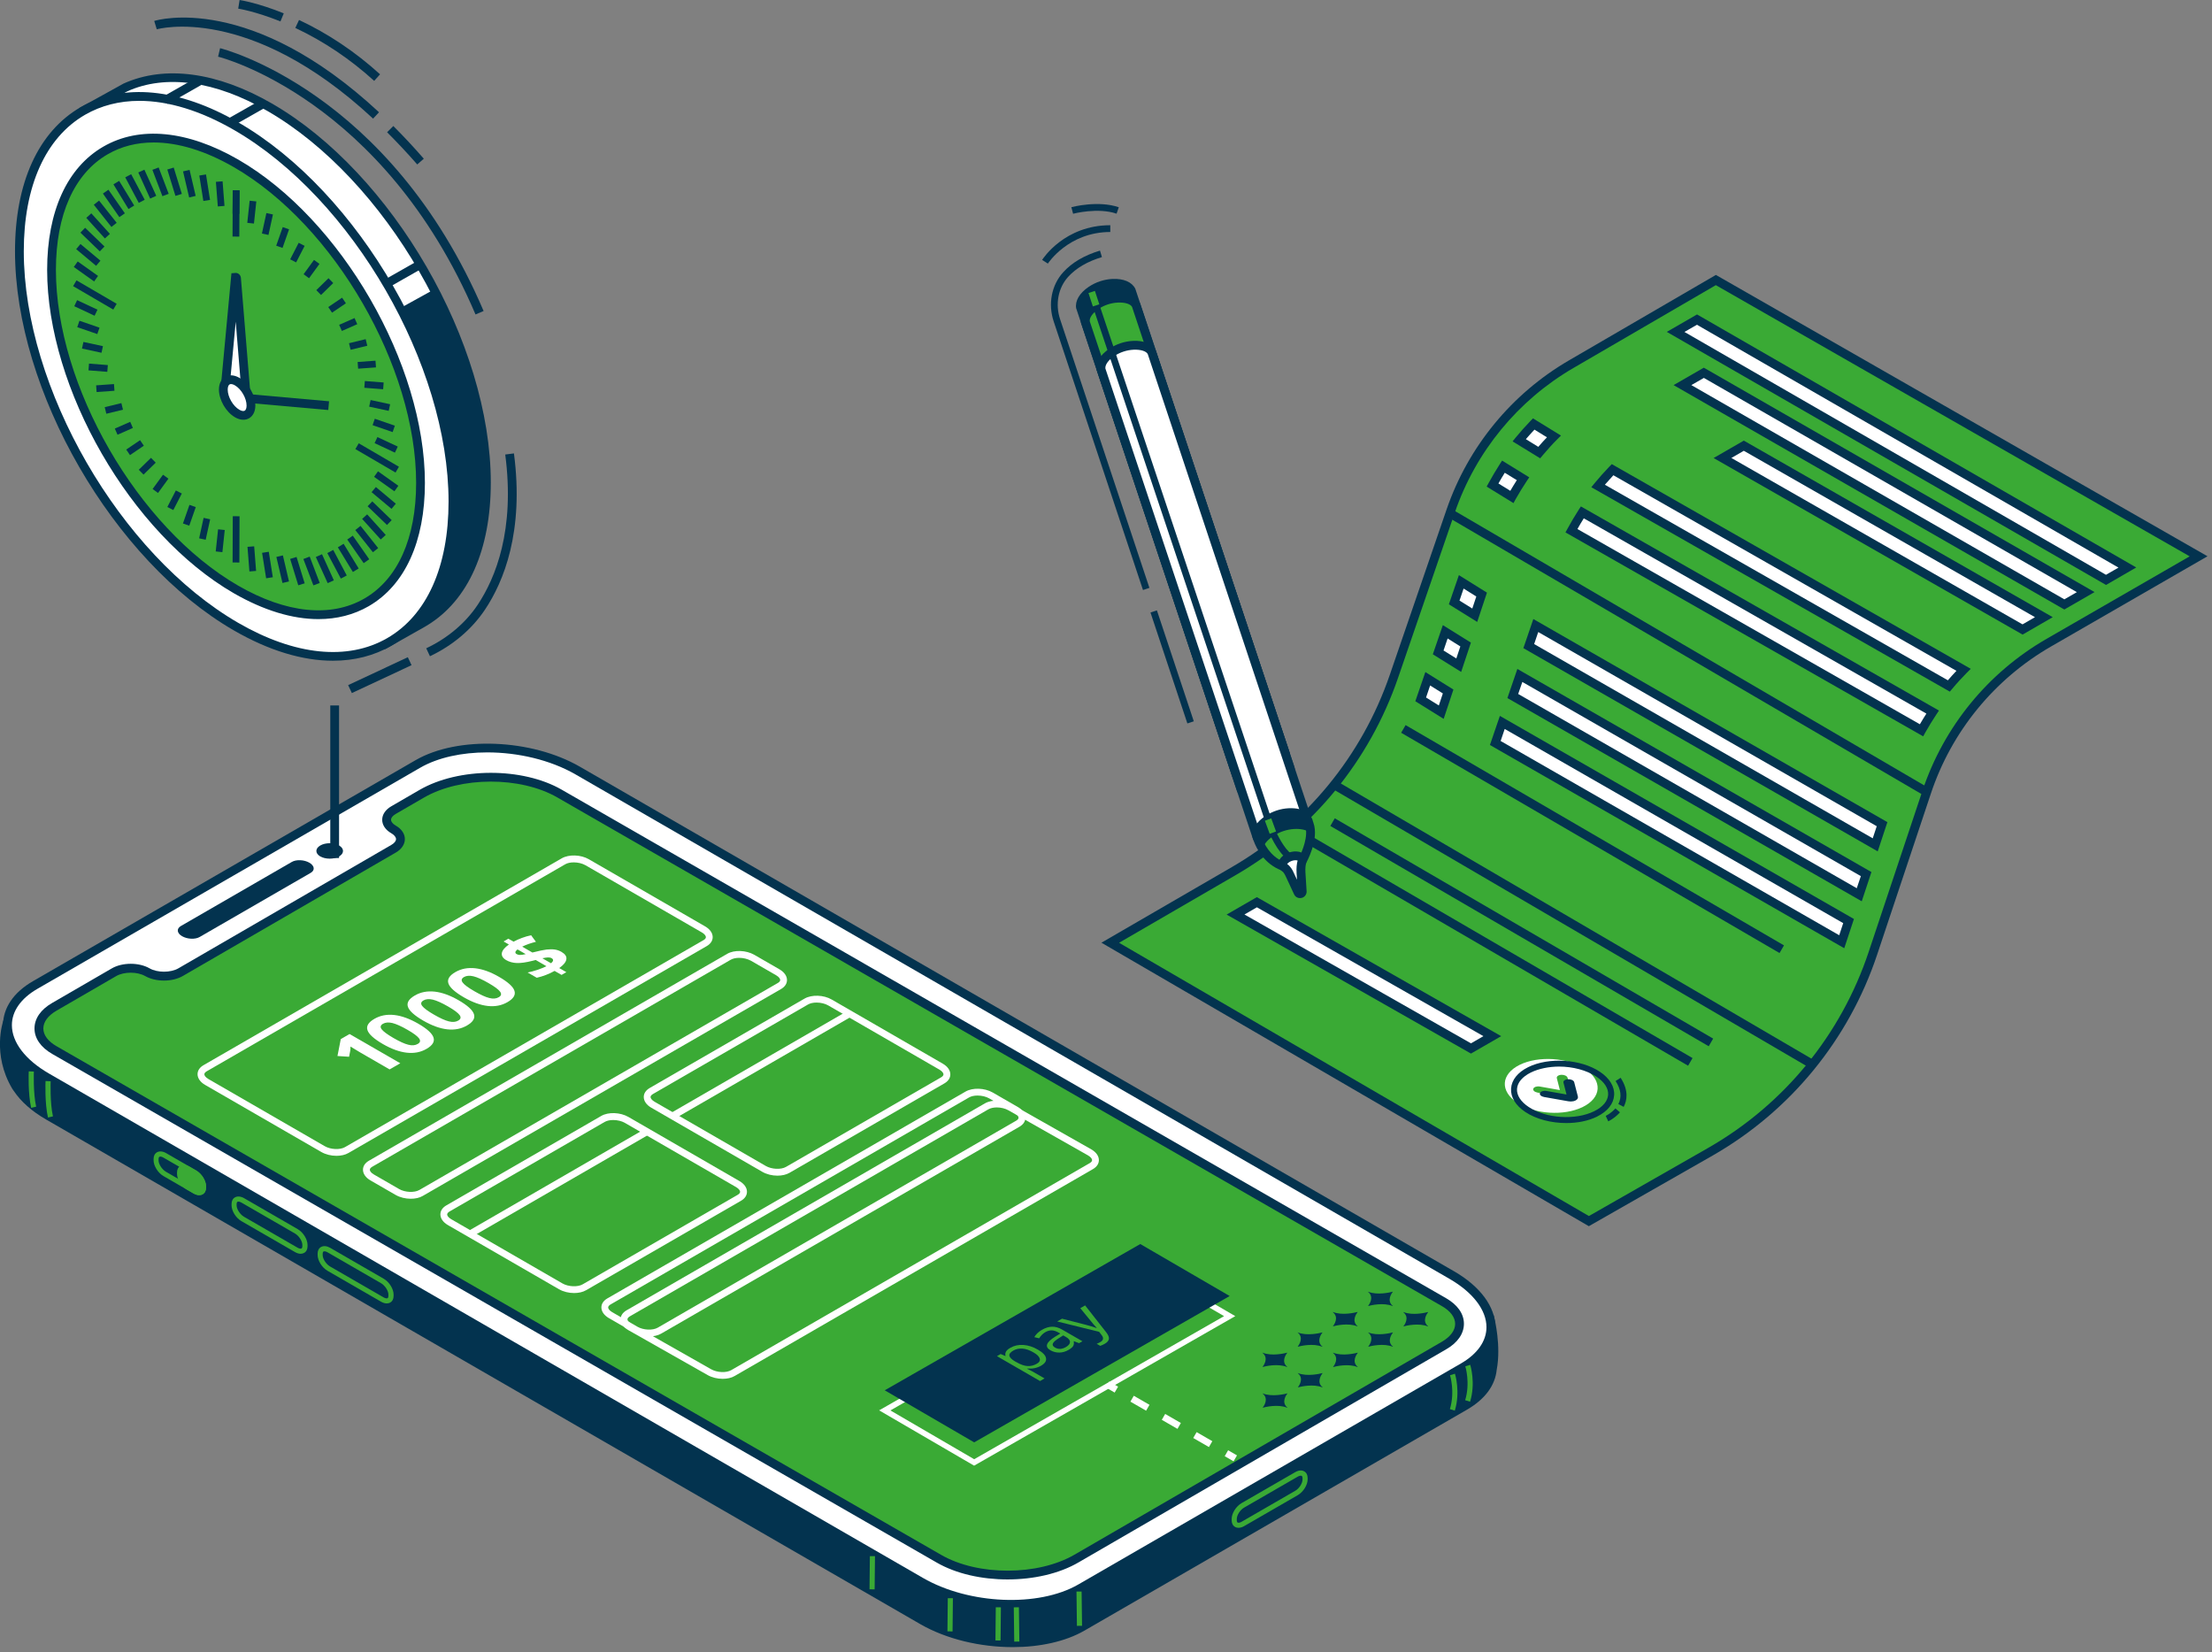 <?xml version="1.0" encoding="UTF-8"?> <svg xmlns="http://www.w3.org/2000/svg" width="320" height="239" viewBox="0 0 320 239" fill="none"><rect x="0" y="0" width="320" height="239" fill="#808080" stroke="none"/> <g clip-path="url(#clip0_840_4942)"> <path d="M318.06 80.48L296.39 92.98C288.06 97.779 281.77 105.48 278.73 114.6L270.95 137.92C266.91 150.04 258.55 160.24 247.47 166.6L229.87 176.65L160.63 136.38L178.55 126C189.39 119.71 197.6 109.72 201.67 97.87L209.89 73.93C212.96 64.99 219.14 57.459 227.31 52.7L248.24 40.52L318.06 80.48Z" fill="#3AAA35"></path> <path d="M229.85 177.38L159.34 136.37L178.21 125.43C188.92 119.22 197.03 109.35 201.05 97.639L209.27 73.7C212.39 64.62 218.68 56.959 226.98 52.13L248.23 39.77L319.35 80.469L296.7 93.529C288.5 98.26 282.32 105.81 279.33 114.8L271.55 138.12C267.45 150.4 259.01 160.71 247.78 167.15L229.85 177.38ZM161.89 136.38L229.86 175.91L247.14 166.04C258.1 159.76 266.33 149.7 270.33 137.71L278.11 114.39C281.21 105.11 287.58 97.309 296.06 92.419L316.77 80.48L248.22 41.249L227.61 53.239C219.58 57.91 213.49 65.329 210.47 74.12L202.25 98.059C198.13 110.06 189.82 120.17 178.85 126.54L161.89 136.38Z" fill="#03334F"></path> <path d="M221.479 154.899C224.199 153.559 228.449 153.829 230.969 155.509C233.489 157.189 233.339 159.649 230.619 160.989C227.899 162.329 223.649 162.059 221.129 160.379C218.599 158.699 218.759 156.249 221.479 154.899Z" fill="#3AAA35"></path> <path d="M219.84 154.039C222.56 152.699 226.81 152.969 229.33 154.649C231.85 156.329 231.7 158.789 228.98 160.129C226.26 161.469 222.01 161.199 219.49 159.519C216.96 157.839 217.12 155.389 219.84 154.039Z" fill="white"></path> <path d="M220.66 160.859C219.25 159.919 218.52 158.709 218.6 157.469C218.68 156.219 219.56 155.119 221.08 154.369C224.05 152.899 228.7 153.199 231.45 155.039C232.86 155.979 233.59 157.189 233.51 158.429C233.43 159.679 232.55 160.779 231.03 161.529C229.76 162.159 228.19 162.459 226.59 162.459C224.44 162.459 222.23 161.909 220.66 160.859ZM221.46 155.149C220.23 155.759 219.52 156.599 219.46 157.519C219.4 158.439 220 159.369 221.14 160.129C223.66 161.809 227.92 162.089 230.64 160.739C231.87 160.129 232.58 159.289 232.64 158.369C232.7 157.449 232.1 156.519 230.96 155.759C229.51 154.799 227.5 154.289 225.53 154.289C224.07 154.299 222.62 154.579 221.46 155.149Z" fill="#03334F"></path> <path d="M226.77 155.899L227.3 157.959C227.34 158.109 227.31 158.269 227.18 158.399C226.92 158.659 226.4 158.759 225.92 158.669L222.41 158.049C221.99 157.969 221.72 157.719 221.82 157.479C221.92 157.239 222.34 157.099 222.77 157.179L225.66 157.689L225.22 155.969C225.15 155.719 225.45 155.499 225.88 155.479C226.3 155.459 226.7 155.649 226.77 155.899Z" fill="#3AAA35"></path> <path d="M227.73 156.539L228.26 158.599C228.3 158.749 228.27 158.909 228.14 159.039C227.88 159.299 227.36 159.399 226.88 159.309L223.37 158.689C222.95 158.609 222.68 158.359 222.78 158.119C222.88 157.879 223.3 157.739 223.73 157.819L226.62 158.329L226.18 156.609C226.11 156.359 226.41 156.139 226.84 156.119C227.26 156.099 227.66 156.289 227.73 156.539Z" fill="#03334F"></path> <path d="M234.89 160.119C235.36 159.229 235.66 157.789 234.45 155.909L233.72 156.379C234.51 157.599 234.64 158.719 234.12 159.709L234.89 160.119Z" fill="#03334F"></path> <path d="M232.66 162.209C232.7 162.189 233.61 161.759 234.35 160.909L233.69 160.339C233.07 161.059 232.3 161.419 232.29 161.419L232.66 162.209Z" fill="#03334F"></path> <path d="M298.641 87.43L243.391 55.71L246.481 53.93L301.731 85.65L298.641 87.43Z" fill="white"></path> <path d="M298.64 88.169L298.32 87.99L242.11 55.709L246.48 53.19L246.8 53.37L303.01 85.65L298.64 88.169ZM244.68 55.709L298.64 86.7L300.45 85.659L246.49 54.669L244.68 55.709Z" fill="#03334F"></path> <path d="M304.669 83.889L242.399 48.02L245.489 46.23L307.749 82.1L304.669 83.889Z" fill="white"></path> <path d="M304.67 84.619L241.13 48.009L245.5 45.489L245.82 45.669L309.04 82.089L304.67 84.619ZM243.68 48.019L304.66 83.149L306.47 82.109L245.49 46.979L243.68 48.019Z" fill="#03334F"></path> <path d="M292.59 91.06L249.19 66.25L252.28 64.47L295.68 89.28L292.59 91.06Z" fill="white"></path> <path d="M292.6 91.799L247.9 66.259L252.27 63.739L296.96 89.279L292.6 91.799ZM250.47 66.249L292.59 90.319L294.39 89.279L252.27 65.209L250.47 66.249Z" fill="#03334F"></path> <path d="M212.8 151.67L178.74 132.3L181.83 130.51L215.89 149.89L212.8 151.67Z" fill="white"></path> <path d="M212.8 152.409L212.48 152.229L177.45 132.299L181.82 129.779L182.14 129.959L217.17 149.889L212.8 152.409ZM180.03 132.289L212.8 150.929L214.6 149.889L181.83 131.249L180.03 132.289Z" fill="#03334F"></path> <path d="M233.29 67.949C232.56 68.709 231.86 69.489 231.19 70.299L281.93 99.229C282.61 98.419 283.32 97.639 284.06 96.889L233.29 67.949Z" fill="white"></path> <path d="M282.07 100.05L230.21 70.48L230.69 69.89C231.33 69.11 232.05 68.3 232.82 67.5L233.17 67.14L285.1 96.75L284.51 97.34C283.81 98.05 283.1 98.82 282.42 99.64L282.07 100.05ZM232.17 70.12L281.79 98.41C282.2 97.94 282.61 97.48 283.03 97.04L233.4 68.75C232.97 69.21 232.56 69.67 232.17 70.12Z" fill="#03334F"></path> <path d="M227.33 76.769L277.97 105.639C278.47 104.739 279.01 103.859 279.58 103.009L228.9 74.119C228.35 74.979 227.82 75.859 227.33 76.769Z" fill="white"></path> <path d="M278.22 106.519L226.47 77.019L226.77 76.469C227.26 75.559 227.8 74.659 228.37 73.769L228.7 73.259L280.5 102.789L280.12 103.359C279.55 104.219 279.02 105.089 278.53 105.949L278.22 106.519ZM228.2 76.529L277.74 104.769C278.04 104.259 278.35 103.739 278.68 103.229L229.12 74.979C228.8 75.489 228.49 76.009 228.2 76.529Z" fill="#03334F"></path> <path d="M221.87 61.34C221.14 62.1 220.441 62.88 219.771 63.69L222.671 65.47C223.351 64.66 224.061 63.88 224.801 63.13L221.87 61.34Z" fill="white"></path> <path d="M222.81 66.299L218.82 63.849L219.28 63.279C219.92 62.499 220.64 61.69 221.41 60.889L221.77 60.52L225.82 63.01L225.25 63.58C224.55 64.279 223.85 65.059 223.16 65.879L222.81 66.299ZM220.74 63.529L222.54 64.639C222.95 64.159 223.37 63.7 223.79 63.26L221.98 62.15C221.54 62.62 221.13 63.08 220.74 63.529Z" fill="#03334F"></path> <path d="M215.92 70.159L218.72 71.879C219.22 70.979 219.76 70.099 220.33 69.249L217.49 67.509C216.94 68.369 216.41 69.259 215.92 70.159Z" fill="white"></path> <path d="M218.95 72.779L215.07 70.389L215.36 69.859C215.85 68.959 216.39 68.049 216.96 67.159L217.3 66.629L221.23 69.049L220.86 69.599C220.3 70.449 219.76 71.319 219.27 72.189L218.95 72.779ZM216.77 69.939L218.49 70.999C218.79 70.479 219.11 69.969 219.43 69.459L217.69 68.389C217.37 68.899 217.06 69.419 216.77 69.939Z" fill="#03334F"></path> <path d="M221.16 93.459L271.28 122.209L272.28 119.219L222.18 90.489L221.16 93.459Z" fill="white"></path> <path d="M271.64 123.159L220.38 93.759L221.82 89.549L273.04 118.929L271.64 123.159ZM221.94 93.169L270.92 121.269L271.5 119.519L222.53 91.429L221.94 93.169Z" fill="#03334F"></path> <path d="M218.851 100.69L268.971 129.44L269.971 126.45L219.871 97.71L218.851 100.69Z" fill="white"></path> <path d="M269.33 130.38L218.07 100.98L219.51 96.769L270.73 126.15L269.33 130.38ZM219.63 100.39L268.61 128.49L269.2 126.74L220.23 98.65L219.63 100.39Z" fill="#03334F"></path> <path d="M216.32 107.48L266.44 136.23L267.43 133.24L217.34 104.51L216.32 107.48Z" fill="white"></path> <path d="M266.8 137.17L215.54 107.77L216.98 103.56L268.2 132.94L266.8 137.17ZM217.09 107.19L266.07 135.29L266.65 133.54L217.68 105.45L217.09 107.19Z" fill="#03334F"></path> <path d="M210.37 87.15L213.35 89L214.34 86.01L211.39 84.18L210.37 87.15Z" fill="white"></path> <path d="M213.701 89.969L209.601 87.419L211.051 83.199L215.111 85.729L213.701 89.969ZM211.141 86.879L212.991 88.029L213.571 86.289L211.731 85.139L211.141 86.879Z" fill="#03334F"></path> <path d="M208.061 94.369L211.041 96.219L212.031 93.239L209.081 91.399L208.061 94.369Z" fill="white"></path> <path d="M211.38 97.2L207.28 94.65L208.73 90.43L212.79 92.96L211.38 97.2ZM208.83 94.1L210.68 95.25L211.26 93.51L209.42 92.36L208.83 94.1Z" fill="#03334F"></path> <path d="M205.53 101.169L208.5 103.019L209.5 100.029L206.55 98.189L205.53 101.169Z" fill="white"></path> <path d="M208.85 103.99L204.75 101.44L206.2 97.22L210.26 99.75L208.85 103.99ZM206.3 100.9L208.15 102.05L208.73 100.31L206.89 99.16L206.3 100.9Z" fill="#03334F"></path> <path d="M193.474 113.05L192.828 114.155L261.996 154.592L262.642 153.487L193.474 113.05Z" fill="#03334F"></path> <path d="M193.097 118.376L192.453 119.482L247.192 151.349L247.836 150.243L193.097 118.376Z" fill="#03334F"></path> <path d="M209.901 73.586L209.255 74.691L278.422 115.128L279.068 114.023L209.901 73.586Z" fill="#03334F"></path> <path d="M190.115 121.194L189.471 122.3L244.209 154.166L244.853 153.06L190.115 121.194Z" fill="#03334F"></path> <path d="M203.342 104.893L202.698 105.999L257.437 137.865L258.081 136.759L203.342 104.893Z" fill="#03334F"></path> <path d="M179.52 112.35L185.69 109.61C185.92 109.51 186.04 109.25 185.96 109.01L163.679 42.06C163.339 41.39 162.45 40.93 160.98 41C159.87 41.05 158.78 41.41 157.86 42.04C156.65 42.86 156.2 43.75 156.32 44.49L178.86 112.07C178.95 112.34 179.25 112.47 179.52 112.35Z" fill="#03334F"></path> <path d="M179.32 113.04C179.16 113.04 179.01 113.01 178.86 112.94C178.57 112.81 178.34 112.56 178.24 112.26L155.68 44.58C155.51 43.52 156.17 42.39 157.49 41.5C158.51 40.81 159.71 40.41 160.94 40.35C162.54 40.28 163.75 40.79 164.24 41.77L186.55 108.8C186.74 109.35 186.47 109.95 185.94 110.19L179.77 112.93C179.63 113 179.48 113.04 179.32 113.04ZM156.94 44.34L179.41 111.7L185.3 109.08L163.06 42.26C162.85 41.85 162.07 41.58 161 41.63C160 41.68 159.03 42 158.2 42.56C157.36 43.14 156.89 43.8 156.94 44.34Z" fill="#03334F"></path> <path d="M180.22 114.5L186.39 111.76C186.62 111.66 186.74 111.4 186.66 111.16L164.38 44.21C164.04 43.54 163.15 43.08 161.68 43.15C160.57 43.2 159.48 43.56 158.56 44.19C157.35 45.01 156.9 45.9 157.02 46.64L179.56 114.22C179.65 114.48 179.96 114.62 180.22 114.5Z" fill="#3AAA35"></path> <path d="M180.02 115.18C179.86 115.18 179.71 115.15 179.56 115.08C179.27 114.95 179.04 114.7 178.94 114.4L156.38 46.72C156.21 45.65 156.87 44.53 158.19 43.64C159.21 42.95 160.41 42.55 161.64 42.49C163.24 42.42 164.45 42.93 164.94 43.91L187.25 110.94C187.43 111.49 187.17 112.09 186.64 112.33L180.47 115.07C180.34 115.15 180.18 115.18 180.02 115.18ZM157.65 46.48L180.12 113.84L186.01 111.22L163.77 44.4C163.56 43.99 162.78 43.72 161.71 43.77C160.71 43.82 159.74 44.14 158.91 44.7C158.06 45.29 157.59 45.95 157.65 46.48Z" fill="#03334F"></path> <path d="M182.489 121.32L188.659 118.58C188.889 118.48 189.009 118.22 188.929 117.98L166.649 51.03C166.309 50.36 165.419 49.9 163.949 49.97C162.839 50.02 161.749 50.38 160.829 51.01C159.619 51.83 159.169 52.72 159.289 53.46L181.829 121.04C181.919 121.3 182.219 121.43 182.489 121.32Z" fill="white"></path> <path d="M182.289 122C182.129 122 181.979 121.97 181.829 121.9C181.539 121.77 181.309 121.52 181.209 121.22L158.649 53.54C158.479 52.47 159.139 51.35 160.459 50.46C161.479 49.77 162.679 49.37 163.909 49.31C165.509 49.23 166.719 49.75 167.209 50.73L189.519 117.76C189.699 118.31 189.439 118.91 188.909 119.15L182.739 121.89C182.599 121.97 182.449 122 182.289 122ZM159.909 53.3L182.379 120.66L188.279 118.04L166.039 51.22C165.829 50.81 165.049 50.54 163.979 50.59C162.979 50.64 162.019 50.96 161.179 51.52C160.329 52.1 159.859 52.76 159.909 53.3Z" fill="#03334F"></path> <path d="M189.39 119.211L189.29 118.931C189.11 118.081 188.13 117.471 186.43 117.561C185.37 117.621 184.33 117.961 183.44 118.551C182.19 119.371 181.72 120.281 181.82 121.031C181.84 121.181 181.89 121.331 181.96 121.471C182.3 122.381 183.3 124.481 185.64 125.341L188.31 124.681C188.31 124.671 190.2 121.421 189.39 119.211Z" fill="#3AAA35"></path> <path d="M185.61 126L185.43 125.93C182.83 124.97 181.73 122.64 181.38 121.68C181.31 121.56 181.24 121.34 181.2 121.11C181.05 120.03 181.74 118.9 183.1 118.01C184.1 117.36 185.24 116.98 186.41 116.92C188.69 116.81 189.72 117.81 189.93 118.8L190 119C190.89 121.46 188.95 124.85 188.87 125L188.73 125.24L185.61 126ZM186.75 118.19C186.66 118.19 186.57 118.19 186.47 118.2C185.53 118.25 184.6 118.56 183.79 119.09C182.88 119.69 182.38 120.38 182.46 120.94C182.47 121.02 182.5 121.09 182.53 121.16C182.85 122.01 183.72 123.85 185.69 124.67L187.89 124.13C188.41 123.13 189.32 120.89 188.8 119.44L188.7 119.15C188.55 118.53 187.81 118.19 186.75 118.19Z" fill="#03334F"></path> <path d="M184.24 120.91C185.13 120.33 186.17 119.98 187.23 119.92C188.21 119.87 188.94 120.05 189.42 120.38C189.43 119.93 189.37 119.48 189.22 119.08L189.12 118.8C188.94 117.95 187.96 117.34 186.26 117.43C185.2 117.49 184.16 117.83 183.27 118.42C182.02 119.24 181.55 120.15 181.65 120.9C181.67 121.05 181.72 121.2 181.79 121.34C181.93 121.72 182.2 122.31 182.63 122.94C182.75 122.27 183.24 121.56 184.24 120.91Z" fill="#03334F"></path> <path d="M188.38 128.951L188.21 126.221C188.18 125.681 188.2 125.121 188.35 124.601C188.45 124.251 188.23 123.941 187.75 123.841C187.1 123.711 186.22 124.001 185.79 124.501C185.45 124.881 185.48 125.281 185.81 125.491C186.16 125.721 186.38 126.091 186.56 126.461L187.79 129.101C187.93 129.411 188.4 129.291 188.38 128.951Z" fill="white"></path> <path d="M188.06 129.92C187.7 129.92 187.37 129.72 187.21 129.37L185.98 126.73C185.81 126.37 185.65 126.14 185.46 126.02C185.16 125.82 184.96 125.53 184.92 125.19C184.87 124.81 185.01 124.41 185.31 124.07C185.9 123.4 187.01 123.03 187.88 123.21C188.44 123.32 188.71 123.61 188.85 123.84C189.02 124.12 189.06 124.45 188.97 124.77C188.86 125.17 188.82 125.63 188.85 126.18L189.02 128.91C189.05 129.37 188.76 129.77 188.31 129.89C188.22 129.91 188.14 129.92 188.06 129.92ZM186.21 124.99C186.69 125.33 186.97 125.83 187.13 126.19L187.63 127.26L187.57 126.26C187.53 125.59 187.58 125.01 187.72 124.49C187.7 124.48 187.67 124.47 187.63 124.46C187.2 124.37 186.56 124.59 186.27 124.91C186.24 124.94 186.22 124.97 186.21 124.99Z" fill="#03334F"></path> <path d="M186.36 124.37C184.79 123.37 183.54 120.32 183.48 120.19L157.38 42.2L158.31 41.89L184.39 119.85C184.71 120.62 185.79 122.85 186.87 123.55L186.36 124.37Z" fill="#03334F"></path> <path d="M158.396 42.083L157.465 42.388L158.1 44.327L159.031 44.022L158.396 42.083Z" fill="#3AAA35"></path> <path d="M183.904 118.382L182.984 118.72L183.68 120.616L184.6 120.279L183.904 118.382Z" fill="#3AAA35"></path> <path d="M165.35 85.35L152.43 46.49C151.59 43.97 152.12 41.24 153.81 39.38C155.08 37.98 156.87 36.93 159.13 36.25L159.41 37.19C157.32 37.82 155.68 38.78 154.53 40.04C153.08 41.64 152.63 43.99 153.36 46.18L166.28 85.04L165.35 85.35Z" fill="#03334F"></path> <path d="M167.365 88.297L166.436 88.606L171.772 104.652L172.702 104.343L167.365 88.297Z" fill="#03334F"></path> <path d="M151.59 38.13L150.76 37.6C150.89 37.39 154.02 32.58 160.62 32.58V33.56C154.55 33.57 151.62 38.09 151.59 38.13Z" fill="#03334F"></path> <path d="M155.24 30.92L154.99 29.97C155.15 29.93 158.87 28.96 161.85 29.98L161.53 30.91C158.83 29.98 155.27 30.91 155.24 30.92Z" fill="#03334F"></path> <path d="M2.53 157.46C3.47 158.87 4.95 160.22 6.98 161.39L133.44 234.37C140.28 238.32 150.63 238.75 156.55 235.32L211.92 203.34C214.42 201.89 215.72 199.99 215.89 197.98L215.9 197.97C216.52 194.65 215.57 190.84 215.57 190.84L211.89 191.05V191.06C211.39 190.69 210.86 190.33 210.27 189.99L83.8 117.02C76.96 113.07 66.61 112.64 60.69 116.07L5.31 148.04L1.1 147.82C1.1 147.82 -0.51 152.38 2.26 157.06C2.28 157.09 2.29 157.11 2.31 157.13C2.37 157.23 2.44 157.33 2.5 157.42C2.51 157.44 2.52 157.45 2.53 157.46Z" fill="#03334F"></path> <path d="M146.51 238.27C141.85 238.27 136.94 237.14 133.11 234.93L6.66 161.94C4.61 160.76 3.04 159.37 2 157.82L1.92 157.71C1.87 157.63 1.81 157.55 1.76 157.47C-1.18 152.51 0.42 147.81 0.49 147.61L0.65 147.16L5.15 147.4L60.36 115.51C66.45 111.99 77.11 112.42 84.12 116.46L210.58 189.45C211.06 189.73 211.53 190.03 212.05 190.41L216.06 190.19L216.19 190.7C216.23 190.86 217.17 194.69 216.53 198.1L216.52 198.16C216.29 200.44 214.81 202.42 212.24 203.91L156.87 235.89C154.1 237.48 150.39 238.27 146.51 238.27ZM3.05 157.09L3.06 157.11C3.99 158.5 5.41 159.75 7.3 160.84L133.76 233.83C140.41 237.67 150.49 238.1 156.23 234.78L211.6 202.8C213.83 201.51 215.09 199.83 215.25 197.94L215.32 197.58C215.69 195.21 215.27 192.61 215.06 191.53L212.37 191.68L212.24 192.12L211.51 191.6C210.95 191.19 210.45 190.86 209.95 190.57L83.48 117.57C76.83 113.73 66.75 113.3 61.01 116.62L5.47 148.7L1.58 148.5C1.29 149.72 0.73 153.22 2.82 156.74C2.9 156.87 2.95 156.93 2.99 157L2.52 157.46L3.05 157.09Z" fill="#03334F"></path> <path d="M5.08 142.489L60.45 110.509C66.37 107.089 76.72 107.519 83.56 111.459L210.02 184.439C216.86 188.389 217.61 194.359 211.68 197.779L156.31 229.759C150.39 233.179 140.04 232.749 133.2 228.809L6.74 155.839C-0.1 151.889 -0.84 145.909 5.08 142.489Z" fill="white"></path> <path d="M146.27 232.71C141.61 232.71 136.7 231.58 132.87 229.37L6.42 156.39C2.62 154.2 0.44 151.24 0.44 148.29C0.44 145.8 1.97 143.55 4.76 141.94L60.13 109.96C66.22 106.44 76.88 106.87 83.89 110.91L210.35 183.9C214.15 186.09 216.33 189.05 216.33 192C216.33 194.49 214.8 196.74 212.01 198.35L156.64 230.33C153.87 231.93 150.16 232.71 146.27 232.71ZM70.49 108.84C66.84 108.84 63.36 109.57 60.77 111.07L5.4 143.05C3.03 144.42 1.72 146.28 1.72 148.29C1.72 150.78 3.67 153.32 7.06 155.28L133.52 228.26C140.17 232.1 150.25 232.53 155.99 229.21L211.36 197.23C213.73 195.86 215.04 194 215.04 191.99C215.04 189.51 213.09 186.96 209.7 185L83.25 112.02C79.6 109.92 74.92 108.84 70.49 108.84Z" fill="#03334F"></path> <path d="M61.01 114.829L56.92 117.199C55.59 117.969 55.6 119.219 56.92 119.989C58.25 120.749 58.25 122.009 56.92 122.779L26.12 140.629C24.79 141.399 22.62 141.399 21.3 140.639C19.97 139.879 17.8 139.879 16.48 140.649L7.85 145.649C4.87 147.379 4.88 150.189 7.86 151.909L135.83 225.489C141.31 228.639 150.28 228.629 155.75 225.459L208.91 194.649C211.89 192.919 211.88 190.109 208.9 188.389L80.93 114.799C75.45 111.649 66.49 111.659 61.01 114.829Z" fill="#3AAA35"></path> <path d="M145.75 228.479C142.04 228.479 138.34 227.669 135.51 226.039L7.55 152.459C5.9 151.509 4.99 150.199 4.99 148.779C4.99 147.349 5.89 146.039 7.54 145.089L16.17 140.089C17.7 139.199 20.1 139.199 21.64 140.079C22.77 140.729 24.69 140.729 25.82 140.069L56.62 122.219C57.05 121.969 57.29 121.669 57.29 121.379C57.29 121.099 57.04 120.789 56.61 120.539C55.77 120.059 55.29 119.349 55.29 118.589C55.29 117.829 55.77 117.119 56.6 116.639L60.69 114.269C66.35 110.989 75.58 110.969 81.25 114.229L209.22 187.809C210.87 188.759 211.78 190.069 211.78 191.489C211.78 192.909 210.88 194.229 209.23 195.179L156.07 225.989C153.23 227.659 149.49 228.479 145.75 228.479ZM18.91 140.709C18.14 140.709 17.38 140.869 16.81 141.199L8.18 146.199C6.95 146.909 6.27 147.829 6.27 148.779C6.27 149.729 6.95 150.639 8.19 151.349L136.16 224.929C141.48 227.989 150.13 227.969 155.44 224.899L208.6 194.089C209.83 193.369 210.51 192.459 210.51 191.509C210.51 190.559 209.83 189.649 208.59 188.939L80.61 115.349C75.29 112.289 66.64 112.309 61.33 115.379L57.24 117.749C56.81 117.999 56.57 118.299 56.57 118.589C56.57 118.869 56.82 119.179 57.25 119.429C58.09 119.909 58.57 120.619 58.57 121.379C58.57 122.139 58.09 122.849 57.26 123.329L26.46 141.179C24.93 142.069 22.53 142.069 20.99 141.189C20.42 140.869 19.66 140.709 18.91 140.709Z" fill="#03334F"></path> <path d="M46.33 123.889C45.58 123.449 45.58 122.749 46.33 122.309C47.08 121.869 48.31 121.869 49.06 122.309C49.81 122.749 49.81 123.449 49.06 123.889C48.31 124.319 47.09 124.319 46.33 123.889Z" fill="#03334F"></path> <path d="M26.16 133.96L42.21 124.69C42.86 124.31 44 124.36 44.76 124.8C45.51 125.24 45.6 125.89 44.94 126.27L28.89 135.54C28.24 135.92 27.1 135.87 26.34 135.43C25.59 135 25.51 134.34 26.16 133.96Z" fill="#03334F"></path> <path d="M144.056 232.505L144.006 237.305L144.746 237.312L144.796 232.513L144.056 232.505Z" fill="#3AAA35"></path> <path d="M212.67 202.77L211.96 202.55C212.72 200.06 211.99 197.67 211.98 197.65L212.69 197.43C212.72 197.54 213.5 200.06 212.67 202.77Z" fill="#3AAA35"></path> <path d="M210.46 204.06L209.75 203.84C210.51 201.35 209.78 198.96 209.77 198.94L210.48 198.72C210.51 198.83 211.29 201.35 210.46 204.06Z" fill="#3AAA35"></path> <path d="M6.94 161.66C6.46 159.57 6.58 156.51 6.59 156.38L7.33 156.41C7.33 156.44 7.21 159.5 7.66 161.49L6.94 161.66Z" fill="#3AAA35"></path> <path d="M4.51 160.259C4.03 158.169 4.15 155.109 4.16 154.979L4.9 155.009C4.9 155.039 4.78 158.099 5.23 160.089L4.51 160.259Z" fill="#3AAA35"></path> <path d="M43.5 181.37C43.25 181.37 42.97 181.29 42.69 181.13L34.93 176.65C34.13 176.19 33.5 175.18 33.5 174.36V174.17C33.5 173.73 33.67 173.39 33.99 173.21C34.34 173.01 34.82 173.05 35.3 173.32L43.06 177.8C43.86 178.26 44.49 179.27 44.49 180.09V180.28C44.49 180.72 44.32 181.06 44 181.24C43.85 181.32 43.68 181.37 43.5 181.37ZM34.49 173.82C34.43 173.82 34.39 173.83 34.35 173.85C34.25 173.91 34.23 174.08 34.23 174.17V174.36C34.23 174.92 34.72 175.67 35.29 176.01L43.05 180.49C43.33 180.65 43.53 180.65 43.62 180.6C43.72 180.54 43.74 180.37 43.74 180.28V180.09C43.74 179.53 43.25 178.78 42.68 178.44L34.92 173.96C34.75 173.86 34.6 173.82 34.49 173.82Z" fill="#3AAA35"></path> <path d="M55.95 188.55C55.7 188.55 55.42 188.47 55.14 188.31L47.38 183.83C46.58 183.37 45.95 182.36 45.95 181.54V181.35C45.95 180.91 46.12 180.57 46.44 180.39C46.8 180.19 47.27 180.23 47.75 180.5L55.51 184.98C56.31 185.44 56.94 186.45 56.94 187.27V187.46C56.94 187.9 56.77 188.24 56.45 188.42C56.3 188.51 56.13 188.55 55.95 188.55ZM46.94 181.01C46.88 181.01 46.84 181.02 46.8 181.04C46.7 181.1 46.68 181.27 46.68 181.36V181.55C46.68 182.11 47.17 182.86 47.74 183.2L55.5 187.68C55.78 187.84 55.99 187.84 56.07 187.79C56.17 187.73 56.19 187.56 56.19 187.47V187.28C56.19 186.72 55.7 185.97 55.13 185.63L47.37 181.15C47.2 181.05 47.05 181.01 46.94 181.01Z" fill="#3AAA35"></path> <path d="M178.67 220.88C178.35 220.7 178.18 220.36 178.18 219.92V219.73C178.18 218.91 178.81 217.91 179.61 217.44L187.37 212.96C187.85 212.68 188.33 212.64 188.68 212.85C189 213.03 189.17 213.37 189.17 213.81V214C189.17 214.82 188.54 215.82 187.74 216.29L179.98 220.77C179.7 220.93 179.42 221.01 179.17 221.01C178.99 221.01 178.82 220.97 178.67 220.88ZM187.74 213.61L179.98 218.09C179.4 218.42 178.92 219.18 178.92 219.74V219.93C178.92 220.02 178.94 220.19 179.04 220.25C179.13 220.3 179.33 220.3 179.61 220.14L187.37 215.66C187.95 215.33 188.43 214.57 188.43 214.01V213.82C188.43 213.73 188.41 213.56 188.31 213.5C188.28 213.48 188.23 213.47 188.17 213.47C188.07 213.47 187.92 213.5 187.74 213.61Z" fill="#3AAA35"></path> <path d="M28.82 172.89C28.57 172.89 28.29 172.81 28.01 172.65L23.65 170.13C22.85 169.67 22.22 168.66 22.22 167.84V167.65C22.22 167.21 22.39 166.87 22.71 166.69C23.06 166.49 23.54 166.53 24.02 166.8L28.38 169.32C29.18 169.78 29.81 170.79 29.81 171.61V171.8C29.81 172.24 29.64 172.58 29.32 172.76C29.17 172.85 29 172.89 28.82 172.89ZM23.2 167.31C23.14 167.31 23.1 167.32 23.06 167.34C22.96 167.4 22.94 167.57 22.94 167.66V167.85C22.94 168.41 23.43 169.16 24 169.5L28.36 172.02C28.64 172.18 28.84 172.18 28.93 172.13C29.03 172.07 29.05 171.9 29.05 171.81V171.62C29.05 171.06 28.56 170.31 27.99 169.97L23.63 167.45C23.46 167.35 23.31 167.31 23.2 167.31Z" fill="#3AAA35"></path> <path d="M25.98 169.8V169.61C25.98 168.92 26.54 168.69 27.23 169.08L28.2 169.64C28.89 170.04 29.45 170.92 29.45 171.61V171.8C29.45 172.49 28.89 172.73 28.2 172.33L27.23 171.77C26.529 171.37 25.98 170.49 25.98 169.8Z" fill="#3AAA35"></path> <path d="M28.819 172.89C28.569 172.89 28.289 172.81 28.009 172.65L27.039 172.09C26.239 171.63 25.609 170.62 25.609 169.8V169.61C25.609 169.17 25.779 168.83 26.099 168.65C26.459 168.45 26.929 168.49 27.409 168.76L28.379 169.32C29.179 169.78 29.809 170.79 29.809 171.61V171.8C29.809 172.24 29.639 172.58 29.319 172.76C29.169 172.85 28.999 172.89 28.819 172.89ZM26.349 169.8C26.349 170.36 26.839 171.11 27.409 171.45L28.379 172.01C28.659 172.17 28.859 172.17 28.949 172.12C29.049 172.06 29.069 171.89 29.069 171.8V171.61C29.069 171.05 28.579 170.3 28.009 169.96L27.039 169.4C26.759 169.24 26.549 169.24 26.469 169.29C26.369 169.35 26.349 169.52 26.349 169.61V169.8Z" fill="#3AAA35"></path> <path d="M147.4 232.505L146.66 232.515L146.724 237.474L147.464 237.465L147.4 232.505Z" fill="#3AAA35"></path> <path d="M156.47 230.225L155.73 230.234L155.794 235.194L156.534 235.184L156.47 230.225Z" fill="#3AAA35"></path> <path d="M137.112 231.19L137.062 235.989L137.802 235.997L137.852 231.197L137.112 231.19Z" fill="#3AAA35"></path> <path d="M125.839 225.107L125.789 229.906L126.529 229.914L126.579 225.114L125.839 225.107Z" fill="#3AAA35"></path> <path d="M160.467 199.849L159.972 200.706L161.253 201.446L161.748 200.589L160.467 199.849Z" fill="white"></path> <path d="M174.891 209.329L172.621 208.019L173.111 207.169L175.381 208.479L174.891 209.329ZM170.341 206.699L168.071 205.389L168.561 204.539L170.831 205.849L170.341 206.699ZM165.801 204.069L163.531 202.759L164.021 201.909L166.291 203.219L165.801 204.069Z" fill="white"></path> <path d="M177.668 209.793L177.173 210.65L178.454 211.391L178.95 210.534L177.668 209.793Z" fill="white"></path> <path d="M178.701 190.39L140.921 212.02L127.181 204.02L164.961 182.39L178.701 190.39ZM140.931 211.09L177.081 190.39L164.961 183.33L128.811 204.03L140.931 211.09Z" fill="white"></path> <path d="M177.89 187.48L140.93 208.65L127.99 201.12L164.96 179.96L177.89 187.48Z" fill="#03334F"></path> <path d="M150.61 197.56C150.33 197.72 150.02 197.84 149.69 197.91C149.36 197.98 149 198 148.63 197.97L148.58 198C148.86 198.13 149.12 198.26 149.34 198.38L151.11 199.4L150.46 199.78L144.23 196.18L144.76 195.87L145.44 196.16L145.47 196.14C145.4 195.91 145.43 195.7 145.54 195.51C145.66 195.32 145.86 195.14 146.15 194.98C146.72 194.65 147.35 194.51 148.05 194.56C148.75 194.61 149.45 194.83 150.15 195.24C150.86 195.65 151.25 196.06 151.32 196.46C151.41 196.87 151.17 197.23 150.61 197.56ZM146.61 195.36C146.17 195.61 145.97 195.87 146.02 196.12C146.07 196.37 146.35 196.66 146.88 196.96L147.03 197.04C147.63 197.39 148.17 197.58 148.63 197.61C149.09 197.64 149.54 197.53 149.99 197.28C150.36 197.07 150.5 196.81 150.41 196.52C150.32 196.22 150.01 195.92 149.48 195.62C148.94 195.31 148.43 195.13 147.93 195.09C147.43 195.05 147 195.14 146.61 195.36Z" fill="#3AAA35"></path> <path d="M156.101 194.299L155.361 194.019L155.331 194.039C155.381 194.319 155.351 194.549 155.241 194.729C155.121 194.909 154.901 195.089 154.591 195.269C154.161 195.519 153.721 195.649 153.261 195.659C152.801 195.669 152.371 195.559 151.961 195.329C151.091 194.829 151.331 194.169 152.681 193.339L153.391 192.909L153.121 192.759C152.781 192.569 152.461 192.459 152.161 192.449C151.851 192.439 151.541 192.529 151.221 192.709C150.861 192.919 150.571 193.209 150.331 193.599L149.631 193.429C149.731 193.239 149.871 193.059 150.061 192.869C150.251 192.689 150.471 192.519 150.721 192.379C151.231 192.079 151.731 191.929 152.201 191.919C152.671 191.909 153.161 192.049 153.661 192.339L156.591 194.029L156.101 194.299ZM154.171 194.879C154.581 194.649 154.781 194.399 154.791 194.139C154.801 193.879 154.601 193.629 154.201 193.399L153.811 193.179L153.191 193.569C152.691 193.879 152.401 194.139 152.311 194.359C152.221 194.579 152.331 194.769 152.631 194.939C152.871 195.079 153.121 195.139 153.381 195.129C153.651 195.109 153.911 195.029 154.171 194.879Z" fill="#3AAA35"></path> <path d="M152.94 191.16L153.64 190.76L157.03 191.63C157.8 191.83 158.33 191.99 158.63 192.11L158.66 192.09C158.56 191.99 158.4 191.82 158.19 191.57C157.98 191.32 157.34 190.54 156.28 189.24L156.98 188.84L160.03 192.73C160.33 193.11 160.46 193.44 160.42 193.69C160.38 193.95 160.18 194.18 159.82 194.39C159.62 194.5 159.4 194.61 159.17 194.69L158.65 194.39C158.83 194.33 159 194.24 159.18 194.14C159.63 193.88 159.69 193.55 159.38 193.15L159.01 192.66L152.94 191.16Z" fill="#3AAA35"></path> <path d="M48.67 167.2C47.91 167.2 47.12 167.01 46.49 166.65L29.67 156.94C28.98 156.54 28.58 155.98 28.58 155.39C28.58 154.87 28.88 154.42 29.42 154.1L81.27 124.16C82.3 123.57 84.02 123.62 85.19 124.3L102.01 134.01C102.7 134.41 103.1 134.97 103.1 135.56C103.1 136.08 102.8 136.53 102.26 136.85L50.41 166.79C49.93 167.07 49.31 167.2 48.67 167.2ZM83 124.75C82.53 124.75 82.08 124.84 81.76 125.03L29.91 154.97C29.78 155.05 29.56 155.2 29.56 155.4C29.56 155.57 29.72 155.84 30.15 156.09L46.97 165.8C47.83 166.3 49.18 166.36 49.91 165.94L101.77 136C101.9 135.93 102.12 135.77 102.12 135.57C102.12 135.4 101.96 135.13 101.53 134.88L84.71 125.17C84.22 124.89 83.59 124.75 83 124.75Z" fill="white"></path> <path d="M59.42 173.41C58.66 173.41 57.87 173.22 57.24 172.86L53.6 170.76C52.91 170.36 52.51 169.8 52.51 169.21C52.51 168.69 52.81 168.24 53.35 167.92L105.2 137.98C106.23 137.38 107.95 137.45 109.12 138.12L112.76 140.22C113.45 140.62 113.85 141.18 113.85 141.77C113.85 142.29 113.55 142.74 113.01 143.06L61.16 173C60.69 173.28 60.07 173.41 59.42 173.41ZM106.94 138.56C106.47 138.56 106.03 138.65 105.7 138.84L53.85 168.78C53.72 168.86 53.5 169.01 53.5 169.21C53.5 169.38 53.66 169.65 54.09 169.9L57.73 172C58.59 172.5 59.94 172.56 60.67 172.14L112.52 142.2C112.65 142.12 112.87 141.97 112.87 141.77C112.87 141.6 112.71 141.33 112.28 141.08L108.64 138.98C108.15 138.71 107.52 138.56 106.94 138.56Z" fill="white"></path> <path d="M93.91 193.33C93.15 193.33 92.36 193.14 91.73 192.78L88.09 190.68C87.4 190.28 87 189.72 87 189.13C87 188.61 87.3 188.16 87.84 187.84L139.69 157.9C140.72 157.31 142.44 157.37 143.61 158.04L147.25 160.14C147.94 160.54 148.34 161.1 148.34 161.69C148.34 162.21 148.04 162.66 147.5 162.98L95.65 192.92C95.18 193.19 94.56 193.33 93.91 193.33ZM141.42 158.48C140.95 158.48 140.5 158.57 140.18 158.76L88.33 188.7C88.2 188.78 87.98 188.93 87.98 189.13C87.98 189.3 88.14 189.57 88.57 189.82L92.21 191.92C93.07 192.42 94.42 192.48 95.15 192.06L147 162.12C147.13 162.04 147.35 161.89 147.35 161.69C147.35 161.52 147.19 161.25 146.76 161L143.12 158.9C142.64 158.62 142.01 158.48 141.42 158.48Z" fill="white"></path> <path d="M104.54 199.459C103.78 199.459 102.99 199.269 102.36 198.909L90.87 192.399C90.18 191.999 89.78 191.439 89.78 190.849C89.78 190.329 90.08 189.879 90.62 189.559L142.47 159.619C143.5 159.019 145.22 159.089 146.39 159.759L157.88 166.269C158.57 166.669 158.97 167.229 158.97 167.819C158.97 168.339 158.67 168.789 158.13 169.109L106.28 199.049C105.81 199.329 105.19 199.459 104.54 199.459ZM144.21 160.199C143.74 160.199 143.3 160.289 142.97 160.479L91.12 190.419C90.99 190.499 90.77 190.649 90.77 190.849C90.77 191.019 90.93 191.289 91.36 191.539L102.85 198.059C103.71 198.559 105.06 198.629 105.79 198.199L157.64 168.259C157.77 168.179 157.99 168.029 157.99 167.829C157.99 167.659 157.83 167.389 157.4 167.139L145.91 160.629C145.43 160.349 144.8 160.199 144.21 160.199Z" fill="white"></path> <path d="M83.05 187.05C82.29 187.05 81.5 186.86 80.87 186.5L64.8 177.22C64.11 176.82 63.71 176.26 63.71 175.67C63.71 175.15 64.01 174.7 64.55 174.38L86.98 161.43C88.01 160.83 89.73 160.9 90.9 161.57L106.97 170.85C107.66 171.25 108.06 171.81 108.06 172.4C108.06 172.92 107.76 173.37 107.22 173.69L84.79 186.64C84.31 186.92 83.69 187.05 83.05 187.05ZM88.71 162.02C88.24 162.02 87.8 162.11 87.47 162.3L65.04 175.25C64.91 175.33 64.69 175.48 64.69 175.68C64.69 175.85 64.85 176.12 65.28 176.37L81.35 185.65C82.21 186.15 83.56 186.21 84.29 185.79L106.72 172.84C106.85 172.76 107.07 172.61 107.07 172.41C107.07 172.24 106.91 171.97 106.48 171.72L90.41 162.44C89.93 162.16 89.3 162.02 88.71 162.02Z" fill="white"></path> <path d="M112.47 170.07C111.71 170.07 110.92 169.88 110.29 169.52L94.22 160.24C93.53 159.84 93.13 159.28 93.13 158.69C93.13 158.17 93.43 157.72 93.97 157.4L116.4 144.45C117.43 143.86 119.15 143.91 120.32 144.59L136.39 153.87C137.08 154.27 137.48 154.83 137.48 155.42C137.48 155.94 137.18 156.39 136.64 156.71L114.21 169.66C113.74 169.93 113.12 170.07 112.47 170.07ZM118.13 145.03C117.66 145.03 117.21 145.12 116.89 145.31L94.46 158.26C94.33 158.34 94.11 158.49 94.11 158.69C94.11 158.86 94.27 159.13 94.7 159.38L110.77 168.66C111.63 169.16 112.98 169.22 113.71 168.8L136.14 155.85C136.27 155.77 136.49 155.62 136.49 155.42C136.49 155.25 136.33 154.98 135.9 154.73L119.83 145.45C119.35 145.17 118.72 145.03 118.13 145.03Z" fill="white"></path> <path d="M57.91 153.81L56.36 154.7L52.12 152.25L51.44 151.84L50.7 151.39C50.7 151.69 50.69 151.89 50.67 151.99L50.5 152.87L48.82 152.76L49.3 150.31L50.57 149.58L57.91 153.81Z" fill="white"></path> <path d="M60.5 148.08C61.78 148.82 62.52 149.49 62.71 150.08C62.91 150.68 62.57 151.23 61.7 151.73C60.86 152.22 59.9 152.4 58.84 152.28C57.78 152.16 56.62 151.74 55.39 151.03C54.1 150.28 53.35 149.61 53.16 149.02C52.96 148.43 53.3 147.88 54.17 147.38C55.02 146.89 55.97 146.71 57.05 146.83C58.11 146.95 59.26 147.37 60.5 148.08ZM56.91 150.15C57.81 150.67 58.53 151 59.07 151.13C59.61 151.27 60.07 151.23 60.44 151.01C60.8 150.8 60.86 150.54 60.63 150.22C60.4 149.9 59.84 149.48 58.95 148.97C58.05 148.45 57.32 148.13 56.77 147.99C56.22 147.86 55.76 147.89 55.4 148.1C55.04 148.31 54.97 148.57 55.21 148.89C55.45 149.21 56.02 149.63 56.91 150.15Z" fill="white"></path> <path d="M66.351 144.7C67.631 145.44 68.371 146.11 68.561 146.7C68.761 147.3 68.421 147.85 67.551 148.35C66.701 148.84 65.751 149.02 64.691 148.9C63.631 148.78 62.471 148.36 61.241 147.65C59.951 146.9 59.201 146.23 59.011 145.64C58.811 145.05 59.151 144.5 60.021 144C60.871 143.51 61.821 143.33 62.901 143.45C63.961 143.57 65.121 143.99 66.351 144.7ZM62.771 146.77C63.671 147.29 64.391 147.62 64.931 147.75C65.471 147.89 65.931 147.85 66.301 147.63C66.661 147.42 66.721 147.16 66.491 146.84C66.261 146.52 65.701 146.1 64.811 145.59C63.911 145.07 63.181 144.75 62.631 144.61C62.081 144.48 61.621 144.51 61.261 144.72C60.901 144.93 60.831 145.19 61.071 145.51C61.311 145.83 61.871 146.25 62.771 146.77Z" fill="white"></path> <path d="M72.21 141.32C73.49 142.06 74.23 142.73 74.42 143.32C74.62 143.92 74.28 144.47 73.41 144.97C72.56 145.46 71.61 145.64 70.55 145.52C69.49 145.4 68.33 144.98 67.1 144.27C65.81 143.52 65.06 142.85 64.87 142.26C64.67 141.67 65.01 141.12 65.88 140.62C66.73 140.13 67.68 139.95 68.76 140.07C69.82 140.19 70.97 140.6 72.21 141.32ZM68.63 143.39C69.53 143.91 70.25 144.24 70.79 144.37C71.33 144.51 71.79 144.47 72.16 144.25C72.52 144.04 72.58 143.78 72.35 143.46C72.12 143.14 71.56 142.72 70.67 142.21C69.77 141.69 69.05 141.37 68.49 141.23C67.94 141.1 67.48 141.13 67.12 141.34C66.76 141.55 66.69 141.81 66.93 142.13C67.16 142.45 67.73 142.87 68.63 143.39Z" fill="white"></path> <path d="M81.23 137.7C81.76 138.01 82 138.36 81.93 138.77C81.87 139.18 81.52 139.6 80.9 140.04L81.93 140.63L81.24 141.03L80.23 140.45C79.4 140.91 78.54 141.24 77.65 141.44L76.33 140.68C76.76 140.6 77.24 140.47 77.76 140.29C78.28 140.12 78.71 139.94 79.05 139.77L77.5 138.87L77.03 138.99C76.11 139.22 75.36 139.33 74.78 139.31C74.2 139.29 73.68 139.15 73.23 138.89C72.75 138.61 72.54 138.27 72.6 137.87C72.67 137.47 73.01 137.06 73.62 136.63L72.85 136.19L73.54 135.79L74.29 136.22C75.09 135.8 75.93 135.49 76.83 135.29L77.53 136.24C76.8 136.42 76.13 136.65 75.54 136.94L77.02 137.79C77.92 137.56 78.6 137.42 79.06 137.36C79.52 137.31 79.92 137.31 80.27 137.36C80.61 137.41 80.94 137.53 81.23 137.7ZM74.74 138.02C74.89 138.1 75.06 138.15 75.26 138.14C75.46 138.14 75.72 138.1 76.05 138.02L74.87 137.34C74.5 137.63 74.46 137.85 74.74 138.02ZM79.8 138.61C79.66 138.53 79.48 138.49 79.27 138.5C79.06 138.51 78.79 138.55 78.46 138.62L79.71 139.34C80.08 139.04 80.11 138.79 79.8 138.61Z" fill="white"></path> <path d="M93.163 163.387L67.553 178.188L68.048 179.046L93.659 164.244L93.163 163.387Z" fill="white"></path> <path d="M122.658 146.21L97.045 161.009L97.54 161.866L123.154 147.067L122.658 146.21Z" fill="white"></path> <path d="M182.66 201.59C183.6 202.35 182.82 203.43 182.67 203.62C182.66 203.63 182.68 203.64 182.7 203.63C183.02 203.54 184.89 203.09 186.21 203.64C186.23 203.65 186.25 203.64 186.24 203.62C185.3 202.85 186.09 201.77 186.24 201.58C186.25 201.57 186.23 201.56 186.21 201.57C185.88 201.66 184 202.11 182.68 201.57C182.67 201.56 182.65 201.57 182.66 201.59Z" fill="#03334F"></path> <path d="M187.751 198.649C188.691 199.409 187.911 200.489 187.761 200.679C187.751 200.689 187.771 200.699 187.791 200.689C188.111 200.599 189.981 200.149 191.301 200.699C191.321 200.709 191.341 200.699 191.331 200.679C190.391 199.919 191.181 198.829 191.331 198.639C191.341 198.629 191.321 198.619 191.301 198.629C190.971 198.719 189.091 199.169 187.771 198.629C187.761 198.619 187.741 198.639 187.751 198.649Z" fill="#03334F"></path> <path d="M192.841 195.71C193.781 196.47 193.001 197.55 192.851 197.74C192.841 197.75 192.861 197.76 192.881 197.75C193.201 197.66 195.071 197.21 196.391 197.76C196.411 197.77 196.431 197.76 196.421 197.74C195.481 196.97 196.271 195.89 196.421 195.7C196.431 195.69 196.411 195.68 196.391 195.68C196.061 195.77 194.181 196.22 192.861 195.68C192.851 195.69 192.831 195.7 192.841 195.71Z" fill="#03334F"></path> <path d="M197.93 192.769C198.87 193.529 198.09 194.609 197.94 194.799C197.93 194.809 197.95 194.819 197.97 194.809C198.29 194.719 200.16 194.269 201.48 194.819C201.5 194.829 201.52 194.819 201.51 194.799C200.57 194.039 201.36 192.949 201.51 192.759C201.52 192.749 201.5 192.739 201.48 192.749C201.15 192.839 199.27 193.289 197.95 192.749C197.94 192.749 197.92 192.759 197.93 192.769Z" fill="#03334F"></path> <path d="M203.02 189.83C203.96 190.59 203.18 191.67 203.03 191.86C203.02 191.87 203.04 191.88 203.06 191.87C203.38 191.78 205.25 191.33 206.57 191.88C206.59 191.89 206.61 191.88 206.6 191.86C205.66 191.09 206.45 190.01 206.6 189.82C206.61 189.81 206.59 189.8 206.57 189.8C206.24 189.89 204.36 190.34 203.04 189.8C203.03 189.81 203.01 189.82 203.02 189.83Z" fill="#03334F"></path> <path d="M182.64 195.7C183.58 196.46 182.8 197.54 182.65 197.73C182.64 197.74 182.66 197.75 182.68 197.74C183 197.65 184.87 197.2 186.19 197.75C186.21 197.76 186.23 197.75 186.22 197.73C185.28 196.96 186.07 195.88 186.22 195.69C186.23 195.68 186.21 195.67 186.19 195.68C185.86 195.77 183.98 196.22 182.66 195.68C182.65 195.67 182.63 195.68 182.64 195.7Z" fill="#03334F"></path> <path d="M187.73 192.76C188.67 193.52 187.89 194.6 187.74 194.79C187.73 194.8 187.75 194.81 187.77 194.81C188.09 194.72 189.96 194.27 191.28 194.82C191.3 194.83 191.32 194.82 191.31 194.8C190.37 194.04 191.16 192.95 191.31 192.76C191.32 192.75 191.3 192.74 191.28 192.75C190.95 192.84 189.07 193.29 187.75 192.75C187.74 192.73 187.72 192.75 187.73 192.76Z" fill="#03334F"></path> <path d="M192.82 189.82C193.76 190.58 192.98 191.66 192.83 191.85C192.82 191.86 192.84 191.87 192.86 191.86C193.18 191.77 195.05 191.32 196.37 191.87C196.39 191.88 196.41 191.87 196.4 191.85C195.46 191.08 196.25 190 196.4 189.81C196.41 189.8 196.39 189.79 196.37 189.79C196.04 189.88 194.16 190.33 192.84 189.79C192.83 189.8 192.81 189.81 192.82 189.82Z" fill="#03334F"></path> <path d="M197.91 186.88C198.85 187.64 198.07 188.72 197.92 188.91C197.91 188.92 197.93 188.93 197.95 188.92C198.27 188.83 200.14 188.38 201.46 188.93C201.48 188.94 201.5 188.93 201.49 188.91C200.55 188.15 201.34 187.06 201.49 186.87C201.5 186.86 201.48 186.85 201.46 186.86C201.13 186.95 199.25 187.4 197.93 186.86C197.92 186.86 197.9 186.87 197.91 186.88Z" fill="#03334F"></path> <path d="M70.361 69.811C70.361 49.821 56.321 25.5 39.011 15.501C31.011 10.88 23.711 10.13 18.171 12.63L17.661 12.911L11.971 16.07L8.781 21.61C5.831 25.43 7.651 26.651 7.651 33.611C7.651 53.6 21.691 77.921 39.001 87.921C45.131 91.46 43.481 91.251 48.311 90.531L55.671 93.21L61.021 90.191L61.511 89.9C66.981 86.54 70.361 79.611 70.361 69.811Z" fill="white"></path> <path d="M55.731 93.9L48.251 91.17C47.871 91.23 47.521 91.28 47.221 91.33C44.351 91.78 44.191 91.75 41.301 90C40.621 89.59 39.781 89.08 38.691 88.45C21.231 78.38 7.021 53.77 7.021 33.61C7.021 31.35 6.821 29.7 6.671 28.37C6.351 25.64 6.151 23.99 8.281 21.23L11.511 15.61L17.871 12.09C23.851 9.39 31.451 10.42 39.331 14.97C56.791 25.04 71.001 49.64 71.001 69.81C71.001 79.5 67.751 86.82 61.841 90.44L61.351 90.73L55.731 93.9ZM48.381 89.87L55.611 92.51L61.181 89.35C66.691 85.98 69.721 79.03 69.721 69.81C69.721 50.05 55.801 25.93 38.681 16.05C31.171 11.71 23.971 10.7 18.421 13.21L12.421 16.53L9.321 21.92C7.461 24.34 7.601 25.55 7.911 28.21C8.071 29.57 8.271 31.27 8.271 33.6C8.271 53.36 22.191 77.48 39.311 87.36C40.411 87.99 41.261 88.51 41.941 88.92C44.511 90.48 44.511 90.48 47.001 90.08C47.351 90.02 47.751 89.96 48.201 89.89L48.381 89.87Z" fill="#03334F"></path> <path d="M23.48 73.92C28.09 79.65 33.431 84.5 39.13 87.8C45.261 91.34 43.611 91.13 48.441 90.41L55.8 93.09L61.151 90.07L61.641 89.78C67.121 86.42 70.49 79.49 70.49 69.69C70.49 60.7 67.641 50.83 62.941 41.79L36.38 56.46L23.48 73.92Z" fill="#03334F"></path> <path d="M56.329 92.847C68.573 85.778 68.573 62.856 56.328 41.649C44.084 20.442 24.233 8.981 11.989 16.051C-0.255 23.12 -0.255 46.042 11.989 67.249C24.233 88.456 44.085 99.917 56.329 92.847Z" fill="white"></path> <path d="M48.161 95.58C43.751 95.58 38.881 94.11 33.841 91.2C16.381 81.12 2.171 56.51 2.171 36.35C2.171 26.44 5.541 19.04 11.671 15.5C17.801 11.96 25.891 12.74 34.471 17.7C51.931 27.78 66.141 52.39 66.141 72.55C66.141 82.46 62.771 89.86 56.641 93.4C54.121 94.86 51.261 95.58 48.161 95.58ZM20.161 14.59C17.281 14.59 14.641 15.26 12.311 16.6C6.591 19.9 3.441 26.91 3.441 36.35C3.441 56.11 17.361 80.22 34.481 90.11C42.651 94.83 50.301 95.61 56.021 92.31C61.741 89.01 64.891 81.99 64.891 72.56C64.891 52.8 50.971 28.68 33.851 18.8C29.001 16 24.341 14.59 20.161 14.59Z" fill="#03334F"></path> <path d="M53.015 87.143C63.436 81.126 63.434 61.612 53.01 43.557C42.585 25.502 25.686 15.743 15.265 21.76C4.843 27.777 4.845 47.292 15.27 65.347C25.694 83.402 42.593 93.16 53.015 87.143Z" fill="#3AAA35"></path> <path d="M46.07 89.56C42.3 89.56 38.14 88.3 33.83 85.82C18.94 77.22 6.82 56.24 6.82 39.04C6.82 30.57 9.71 24.24 14.95 21.21C20.19 18.18 27.12 18.85 34.46 23.08C49.35 31.68 61.47 52.66 61.47 69.86C61.47 78.33 58.58 84.66 53.34 87.69C51.17 88.94 48.72 89.56 46.07 89.56ZM22.23 20.61C19.8 20.61 17.56 21.17 15.59 22.31C10.75 25.1 8.09 31.04 8.09 39.04C8.09 55.83 19.92 76.32 34.46 84.72C41.39 88.72 47.86 89.38 52.7 86.59C57.54 83.8 60.2 77.86 60.2 69.86C60.2 53.07 48.37 32.58 33.83 24.18C29.72 21.81 25.77 20.61 22.23 20.61Z" fill="#03334F"></path> <path d="M34.061 40.17L32.601 55.76L35.631 57.51L34.231 40.27C34.221 40.15 34.071 40.06 34.061 40.17Z" fill="white"></path> <path d="M36.361 58.66L31.931 56.099L33.481 39.529L34.101 39.48C34.491 39.48 34.821 39.8 34.851 40.209L36.361 58.66ZM33.271 55.41L34.901 56.349L34.101 46.539L33.271 55.41Z" fill="#03334F"></path> <path d="M34.355 56.87L34.242 58.135L47.49 59.313L47.603 58.048L34.355 56.87Z" fill="#03334F"></path> <path d="M33.669 27.521L33.64 30.921L34.62 30.929L34.649 27.529L33.669 27.521Z" fill="#03334F"></path> <path d="M36.116 29.034L35.773 32.235L36.738 32.339L37.081 29.137L36.116 29.034Z" fill="#03334F"></path> <path d="M38.537 30.82L37.892 33.78L38.839 33.987L39.485 31.026L38.537 30.82Z" fill="#03334F"></path> <path d="M40.902 32.854L39.958 35.543L40.873 35.864L41.817 33.175L40.902 32.854Z" fill="#03334F"></path> <path d="M43.208 35.123L41.977 37.516L42.84 37.959L44.071 35.567L43.208 35.123Z" fill="#03334F"></path> <path d="M45.426 37.599L43.919 39.669L44.711 40.246L46.218 38.176L45.426 37.599Z" fill="#03334F"></path> <path d="M47.525 40.245L45.758 41.971L46.443 42.672L48.209 40.946L47.525 40.245Z" fill="#03334F"></path> <path d="M49.49 43.062L47.486 44.419L48.036 45.23L50.04 43.874L49.49 43.062Z" fill="#03334F"></path> <path d="M51.291 46.01L49.066 46.988L49.457 47.876L51.681 46.898L51.291 46.01Z" fill="#03334F"></path> <path d="M52.901 49.061L50.491 49.648L50.723 50.6L53.133 50.014L52.901 49.061Z" fill="#03334F"></path> <path d="M54.321 52.178L51.737 52.365L51.807 53.333L54.391 53.146L54.321 52.178Z" fill="#03334F"></path> <path d="M52.781 55.119L52.705 56.096L55.427 56.308L55.503 55.331L52.781 55.119Z" fill="#03334F"></path> <path d="M53.614 57.867L53.407 58.825L56.232 59.435L56.439 58.477L53.614 57.867Z" fill="#03334F"></path> <path d="M54.22 60.577L53.9 61.504L56.803 62.504L57.122 61.578L54.22 60.577Z" fill="#03334F"></path> <path d="M54.601 63.225L54.19 64.103L57.133 65.481L57.544 64.603L54.601 63.225Z" fill="#03334F"></path> <path d="M51.898 64.126L51.409 64.964L57.222 68.356L57.711 67.519L51.898 64.126Z" fill="#03334F"></path> <path d="M54.684 68.179L54.116 68.978L57.058 71.07L57.626 70.272L54.684 68.179Z" fill="#03334F"></path> <path d="M54.377 70.453L53.755 71.197L56.64 73.609L57.262 72.864L54.377 70.453Z" fill="#03334F"></path> <path d="M53.86 72.529L53.179 73.233L55.983 75.944L56.664 75.239L53.86 72.529Z" fill="#03334F"></path> <path d="M53.115 74.409L52.388 75.066L55.077 78.041L55.804 77.384L53.115 74.409Z" fill="#03334F"></path> <path d="M52.16 76.074L51.4 76.677L53.949 79.889L54.708 79.286L52.16 76.074Z" fill="#03334F"></path> <path d="M51.038 77.49L50.233 78.05L52.612 81.463L53.416 80.903L51.038 77.49Z" fill="#03334F"></path> <path d="M49.71 78.663L48.873 79.174L51.05 82.742L51.887 82.232L49.71 78.663Z" fill="#03334F"></path> <path d="M48.207 79.552L47.35 80.006L49.307 83.699L50.164 83.245L48.207 79.552Z" fill="#03334F"></path> <path d="M46.582 80.172L45.69 80.577L47.405 84.356L48.297 83.951L46.582 80.172Z" fill="#03334F"></path> <path d="M44.803 80.518L43.887 80.866L45.338 84.679L46.254 84.331L44.803 80.518Z" fill="#03334F"></path> <path d="M42.901 80.568L41.974 80.853L43.148 84.667L44.075 84.381L42.901 80.568Z" fill="#03334F"></path> <path d="M40.925 80.343L39.98 80.564L40.864 84.332L41.808 84.111L40.925 80.343Z" fill="#03334F"></path> <path d="M38.884 79.817L37.916 79.971L38.5 83.655L39.468 83.501L38.884 79.817Z" fill="#03334F"></path> <path d="M36.77 79.03L35.803 79.106L36.081 82.665L37.048 82.589L36.77 79.03Z" fill="#03334F"></path> <path d="M33.675 74.677L33.648 81.367L34.628 81.371L34.654 74.681L33.675 74.677Z" fill="#03334F"></path> <path d="M31.549 76.569L31.209 79.77L32.173 79.873L32.513 76.671L31.549 76.569Z" fill="#03334F"></path> <path d="M29.454 74.912L28.809 77.872L29.756 78.079L30.402 75.118L29.454 74.912Z" fill="#03334F"></path> <path d="M27.408 73.035L26.464 75.725L27.379 76.046L28.323 73.357L27.408 73.035Z" fill="#03334F"></path> <path d="M25.439 70.949L24.209 73.341L25.072 73.784L26.302 71.392L25.439 70.949Z" fill="#03334F"></path> <path d="M23.581 68.672L22.075 70.742L22.86 71.313L24.365 69.242L23.581 68.672Z" fill="#03334F"></path> <path d="M21.843 66.229L20.077 67.956L20.762 68.657L22.528 66.929L21.843 66.229Z" fill="#03334F"></path> <path d="M20.263 63.675L18.26 65.033L18.804 65.836L20.807 64.478L20.263 63.675Z" fill="#03334F"></path> <path d="M18.835 61.021L16.61 61.999L17.001 62.887L19.225 61.909L18.835 61.021Z" fill="#03334F"></path> <path d="M17.559 58.313L15.149 58.899L15.381 59.852L17.791 59.266L17.559 58.313Z" fill="#03334F"></path> <path d="M16.489 55.558L13.906 55.745L13.976 56.713L16.56 56.526L16.489 55.558Z" fill="#03334F"></path> <path d="M12.877 52.599L12.801 53.576L15.523 53.789L15.599 52.812L12.877 52.599Z" fill="#03334F"></path> <path d="M12.067 49.464L11.86 50.422L14.685 51.031L14.892 50.073L12.067 49.464Z" fill="#03334F"></path> <path d="M11.494 46.399L11.175 47.325L14.077 48.326L14.397 47.399L11.494 46.399Z" fill="#03334F"></path> <path d="M11.156 43.419L10.744 44.297L13.687 45.676L14.099 44.797L11.156 43.419Z" fill="#03334F"></path> <path d="M11.066 40.555L10.577 41.393L16.39 44.785L16.879 43.947L11.066 40.555Z" fill="#03334F"></path> <path d="M11.243 37.822L10.675 38.621L13.617 40.713L14.185 39.914L11.243 37.822Z" fill="#03334F"></path> <path d="M11.643 35.298L11.021 36.042L13.906 38.453L14.529 37.709L11.643 35.298Z" fill="#03334F"></path> <path d="M12.313 32.949L11.632 33.653L14.437 36.363L15.118 35.658L12.313 32.949Z" fill="#03334F"></path> <path d="M13.21 30.859L12.483 31.517L15.172 34.491L15.899 33.834L13.21 30.859Z" fill="#03334F"></path> <path d="M14.331 29.017L13.571 29.62L16.119 32.832L16.879 32.229L14.331 29.017Z" fill="#03334F"></path> <path d="M15.685 27.445L14.89 27.999L17.268 31.412L18.064 30.857L15.685 27.445Z" fill="#03334F"></path> <path d="M17.238 26.164L16.41 26.669L18.586 30.238L19.414 29.733L17.238 26.164Z" fill="#03334F"></path> <path d="M18.975 25.2L18.118 25.654L20.075 29.348L20.932 28.894L18.975 25.2Z" fill="#03334F"></path> <path d="M20.889 24.547L20.006 24.948L21.721 28.727L22.604 28.326L20.889 24.547Z" fill="#03334F"></path> <path d="M22.951 24.222L22.045 24.567L23.497 28.381L24.403 28.035L22.951 24.222Z" fill="#03334F"></path> <path d="M25.131 24.238L24.204 24.523L25.378 28.337L26.305 28.051L25.131 24.238Z" fill="#03334F"></path> <path d="M27.424 24.573L26.48 24.794L27.363 28.562L28.307 28.34L27.424 24.573Z" fill="#03334F"></path> <path d="M29.802 25.236L28.834 25.39L29.418 29.074L30.386 28.92L29.802 25.236Z" fill="#03334F"></path> <path d="M32.2 26.229L31.232 26.305L31.51 29.864L32.477 29.788L32.2 26.229Z" fill="#03334F"></path> <path d="M33.673 27.531L33.64 34.221L34.62 34.225L34.653 27.535L33.673 27.531Z" fill="#03334F"></path> <path d="M36.301 58.66C36.301 59.94 35.401 60.45 34.301 59.81C33.201 59.17 32.301 57.62 32.301 56.35C32.301 55.07 33.201 54.56 34.301 55.2C35.411 55.83 36.301 57.38 36.301 58.66Z" fill="white"></path> <path d="M35.201 60.72C34.811 60.72 34.401 60.6 33.991 60.36C32.691 59.61 31.671 57.85 31.671 56.35C31.671 55.51 32.001 54.84 32.571 54.51C33.141 54.18 33.891 54.23 34.621 54.65C35.921 55.4 36.941 57.16 36.941 58.66C36.941 59.5 36.611 60.17 36.041 60.5C35.781 60.65 35.501 60.72 35.201 60.72ZM33.411 55.56C33.331 55.56 33.261 55.58 33.211 55.61C33.041 55.71 32.941 55.99 32.941 56.36C32.941 57.41 33.711 58.75 34.621 59.27C34.941 59.46 35.231 59.51 35.401 59.41C35.571 59.31 35.671 59.03 35.671 58.66C35.671 57.61 34.901 56.27 33.991 55.75C33.771 55.62 33.571 55.56 33.411 55.56Z" fill="#03334F"></path> <path d="M37.783 14.437L32.95 17.186L33.578 18.29L38.411 15.541L37.783 14.437Z" fill="#03334F"></path> <path d="M60.519 37.681L55.685 40.43L56.313 41.534L61.147 38.785L60.519 37.681Z" fill="#03334F"></path> <path d="M28.477 11.196L23.644 13.945L24.271 15.049L29.105 12.3L28.477 11.196Z" fill="#03334F"></path> <path d="M62.2 94.93L61.66 93.78C64.75 92.32 67.32 90.15 69.09 87.51C71.7 83.6 74.52 76.65 73.09 65.75L74.35 65.59C75.83 76.88 72.88 84.13 70.14 88.22C68.24 91.05 65.49 93.37 62.2 94.93Z" fill="#03334F"></path> <path d="M58.998 95.072L50.364 99.108L50.902 100.259L59.535 96.222L58.998 95.072Z" fill="#03334F"></path> <path d="M49.05 102.05H47.78V124.12H49.05V102.05Z" fill="#03334F"></path> <path d="M68.791 45.49C55.441 14.2 31.781 8.25 31.551 8.2L31.841 6.97C32.081 7.03 56.341 13.09 69.961 44.99L68.791 45.49Z" fill="#03334F"></path> <path d="M60.36 23.791C58.92 22.14 57.45 20.581 56 19.131L56.9 18.23C58.37 19.701 59.86 21.291 61.31 22.96L60.36 23.791Z" fill="#03334F"></path> <path d="M53.971 17.16C36.031 0.47 22.811 4.2 22.68 4.24L22.311 3.03C22.87 2.85 36.301 -1 54.831 16.24L53.971 17.16Z" fill="#03334F"></path> <path d="M54.131 11.7C50.671 8.55 46.831 5.97 42.721 4.04L43.261 2.89C47.481 4.87 51.431 7.52 54.981 10.75L54.131 11.7Z" fill="#03334F"></path> <path d="M40.571 3.1C36.951 1.64 34.491 1.25 34.461 1.25L34.661 0C34.761 0.02 37.281 0.4 41.051 1.93L40.571 3.1Z" fill="#03334F"></path> </g> <defs> <clipPath id="clip0_840_4942"> <rect width="319.34" height="238.27" fill="white"></rect> </clipPath> </defs> </svg> 